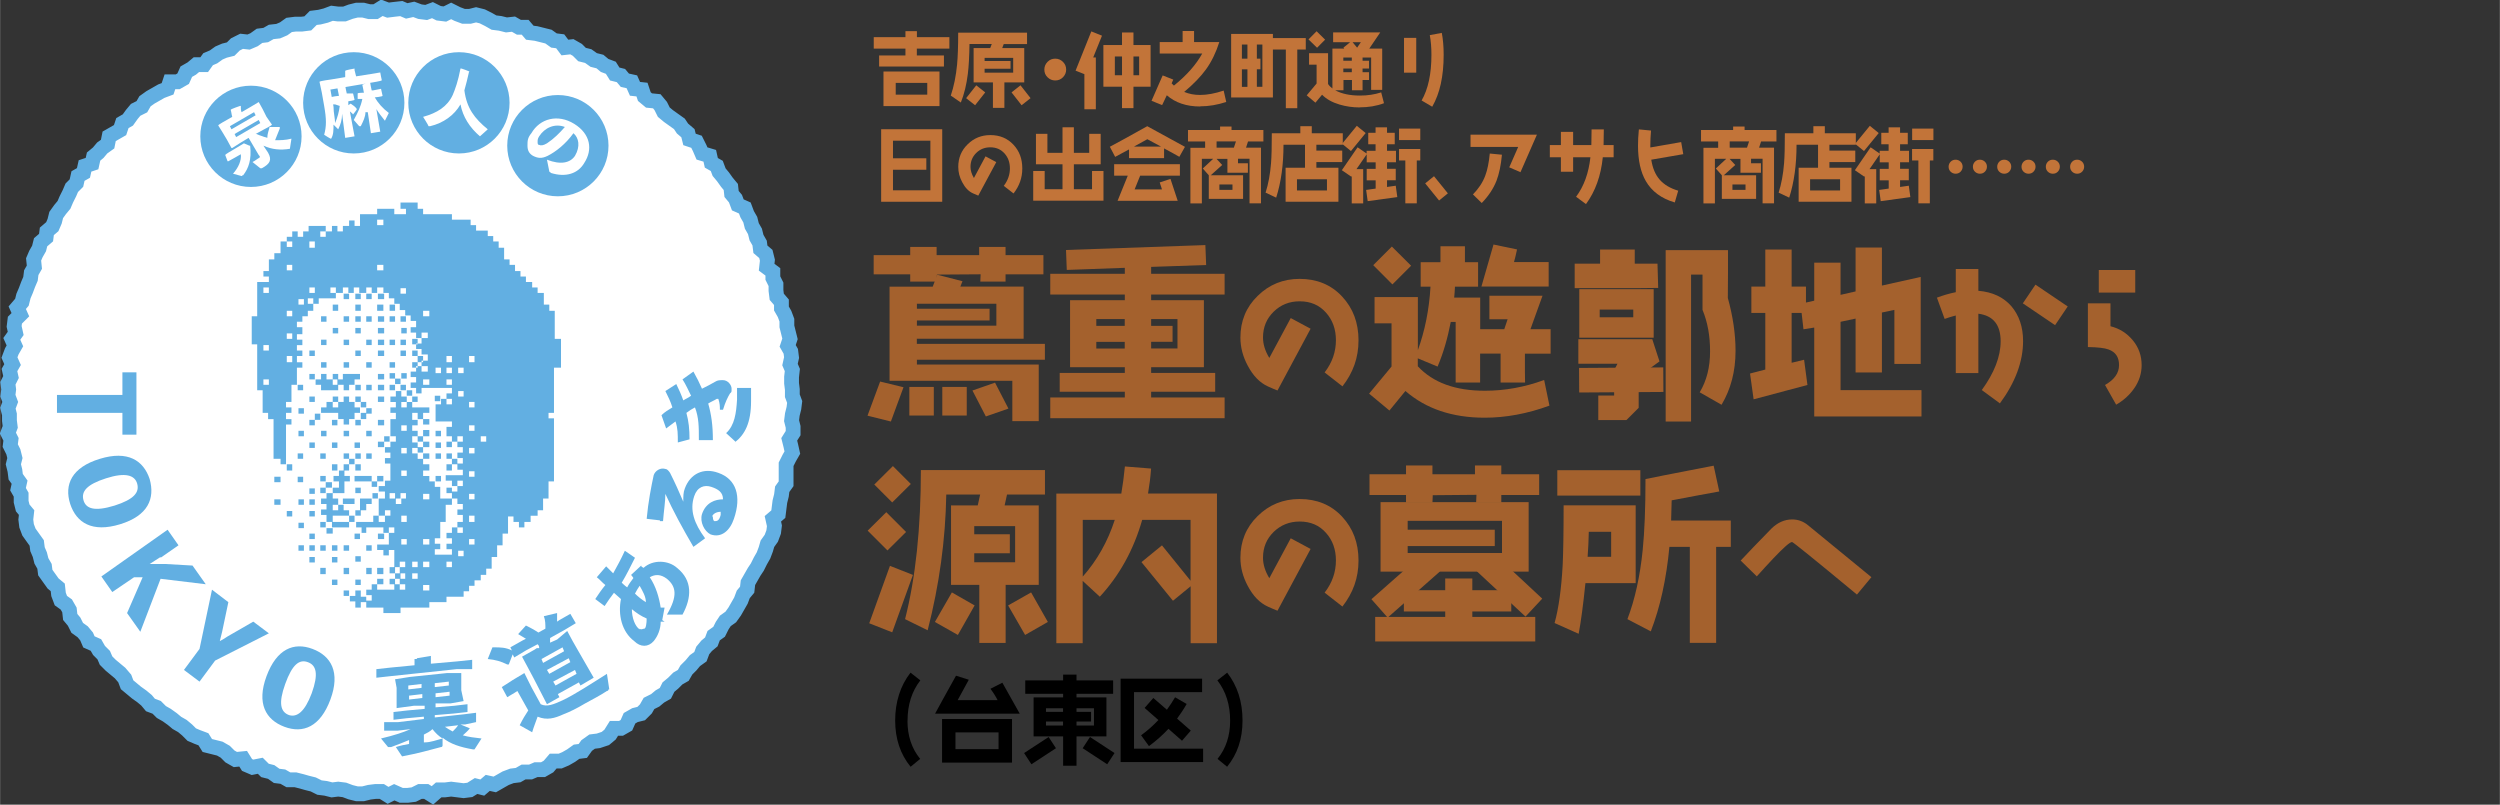 <?xml version="1.0" encoding="UTF-8"?>
<svg id="_レイヤー_1" xmlns="http://www.w3.org/2000/svg" width="113.21mm" height="36.44mm" version="1.1" viewBox="0 0 320.9 103.3">
  <rect x="0" y="0" width="320.9" height="103.3" fill="#333333" stroke="none"/>
  <!-- Generator: Adobe Illustrator 29.8.2, SVG Export Plug-In . SVG Version: 2.1.1 Build 3)  -->
  <g id="_レイヤー_11">
    <g id="_レイヤー_1-2">
      <g id="_レイヤー_1-21">
        <g id="_レイヤー_1-2-2">
          <g id="a">
            <g id="b">
              <g id="c">
                <g id="d">
                  <polygon points="1.3 51.6 1 50.8 1.1 50 1 49.2 1.4 48.4 1.2 47.5 1.6 46.8 1.2 45.9 1.5 45.1 1.9 44.4 1.5 43.5 2 42.8 1.8 41.9 1.9 41.1 2.6 40.4 2.2 39.5 2.8 38.8 3 38 3.3 37.3 3.6 36.5 3.9 35.8 4 35 4.4 34.3 4.3 33.3 4.6 32.6 5 31.9 5.2 31.1 5.9 30.5 6 29.7 6.7 29.1 7 28.4 7.2 27.6 7.7 26.9 8.2 26.3 8.5 25.6 8.9 24.8 9.2 24.1 9.8 23.5 10 22.6 10.7 22.2 10.9 21.3 11.8 21 12 20.1 12.6 19.6 13.1 19 13.8 18.5 14 17.5 14.7 17.1 15.4 16.7 15.7 15.8 16.4 15.4 16.9 14.7 17.4 14.1 18.2 13.7 18.6 13 19.3 12.5 20 12.1 20.7 11.7 21.5 11.4 21.8 10.5 22.8 10.5 23.5 10.1 23.9 9.2 24.6 8.8 25.2 8.3 26.2 8.3 26.7 7.6 27.4 7.3 28.1 6.8 28.8 6.5 29.6 6.3 30.2 5.7 31 5.3 31.9 5.4 32.6 5.1 33.3 4.6 34.1 4.5 34.8 4.1 35.7 4 36.4 3.7 37.1 3.2 37.9 3.1 38.7 3.1 39.5 3 40.2 2.3 41 2.2 41.8 2 42.6 1.7 43.4 1.8 44.2 1.8 45 1.5 45.8 1.3 46.6 1.3 47.4 1.5 48.2 1.5 49 1 49.8 1.3 50.6 1.2 51.5 1.1 52.2 1.4 53.1 1.2 53.9 1.5 54.7 1.6 55.5 1.3 56.3 1.7 57.1 1.8 57.9 1.4 58.7 1.8 59.5 2.1 60.3 2.1 61.1 1.9 61.9 2.1 62.7 2.5 63.4 2.9 64.2 3 65 3.2 65.9 3.1 66.6 3.5 67.4 3.5 68 4.2 68.8 4.3 69.6 4.5 70.4 4.7 71.1 5.2 71.9 5.3 72.5 6.1 73.4 6 74.1 6.4 74.7 7 75.5 7.2 76.2 7.7 77 7.9 77.6 8.4 78.4 8.7 78.9 9.5 79.7 9.7 80.2 10.3 81.1 10.5 81.5 11.4 82.4 11.5 82.7 12.4 83.3 12.9 84.3 13 84.8 13.6 85.2 14.4 85.8 14.9 86.5 15.4 87.2 15.9 87.6 16.5 88.3 17.1 88.5 17.9 89.4 18.2 89.8 19 90.1 19.7 91.1 20 91.3 20.9 92 21.3 92.3 22.1 92.8 22.7 93.3 23.4 93.8 24 93.9 24.9 94.4 25.5 94.7 26.3 95.6 26.7 95.9 27.5 96.3 28.2 96.5 29 96.9 29.7 97.1 30.5 97.5 31.2 97.6 32 98.3 32.6 98.5 33.4 98.4 34.3 99.2 34.9 99.2 35.7 99.6 36.5 99.6 37.3 99.7 38.1 100.3 38.8 100.3 39.6 100.7 40.3 101 41.1 101 41.9 101.2 42.7 101.4 43.5 101.1 44.4 101.5 45.1 101.6 45.9 101.4 46.8 101.7 47.5 101.6 48.4 101.6 49.2 101.7 50 101.7 50.8 102 51.6 101.9 52.4 101.7 53.2 101.6 54 101.8 54.8 101.8 55.6 101.3 56.4 101.5 57.2 101.7 58.1 101.3 58.8 100.9 59.6 100.9 60.4 100.9 61.2 100.9 62.1 100.4 62.8 100.3 63.6 100.1 64.4 100 65.2 99.9 66 99.2 66.6 99.4 67.5 99.3 68.3 99 69.1 98.5 69.8 98.3 70.5 98 71.3 97.6 72 97.2 72.8 96.8 73.4 96.4 74.1 96 74.8 95.9 75.7 95.4 76.3 95.1 77.1 94.7 77.8 94.3 78.5 93.8 79.2 93.1 79.7 92.7 80.3 92.3 81.1 91.6 81.6 91.3 82.4 90.7 82.9 90.2 83.5 89.9 84.3 89.2 84.8 88.7 85.4 88.1 86 87.7 86.7 87 87.1 86.4 87.7 85.8 88.2 85.4 89 84.7 89.4 84.1 89.9 83.3 90.3 82.9 91 82.3 91.6 81.5 91.8 80.8 92.2 80.4 93.1 79.7 93.5 78.8 93.5 78.3 94.3 77.7 94.8 76.8 95.1 76 95.2 75.3 95.7 74.8 96.4 74 96.5 73.3 97 72.6 97.4 71.9 97.7 71 97.7 70.4 98.4 69.7 98.8 68.8 98.8 68.1 99.1 67.2 99.1 66.5 99.5 65.7 99.6 64.9 99.9 64.2 100.3 63.5 100.7 62.6 100.5 61.9 101.1 61.1 100.9 60.3 101.4 59.5 101.5 58.7 101.4 57.9 101.3 57.1 101.4 56.3 101.4 55.5 102.1 54.7 101.6 53.9 101.6 53.1 102 52.3 102.1 51.5 102.1 50.6 101.7 49.8 102.1 49 101.6 48.2 101.6 47.4 101.7 46.6 101.9 45.8 101.9 45 101.7 44.2 101.4 43.4 101.3 42.6 101.4 41.8 101.2 41 101.1 40.2 100.7 39.4 100.5 38.7 100.3 37.9 100.1 37 100.1 36.3 99.7 35.5 99.6 34.8 99.1 34 98.9 33.4 98.3 32.4 98.5 31.7 98.2 31.2 97.4 30.2 97.5 29.5 97.1 28.9 96.5 28.2 96.1 27.4 95.9 26.6 95.7 26.1 94.9 25.3 94.6 24.6 94.3 24 93.7 23.4 93.2 22.7 92.8 22.1 92.3 21.4 91.8 20.7 91.4 20.1 90.8 19.3 90.5 18.8 89.9 18.2 89.4 17.5 88.9 16.9 88.4 16.3 87.9 16 87.1 15.4 86.4 14.8 85.9 14.2 85.4 13.6 84.8 13.3 84.1 12.7 83.5 12.3 82.8 11.4 82.4 11.1 81.7 10.6 81.1 9.9 80.6 9.5 79.8 9 79.2 8.9 78.3 8.5 77.6 7.8 77.1 7.5 76.3 7.4 75.4 6.8 74.9 6.3 74.2 5.8 73.5 5.7 72.7 5.3 72 5.1 71.2 4.8 70.5 4.7 69.7 4.2 69 3.7 68.3 3.4 67.5 3.3 66.7 3.4 65.8 2.9 65.2 2.7 64.4 2.7 63.5 2.3 62.8 2.5 61.9 2 61.2 1.9 60.4 1.7 59.6 1.9 58.8 1.7 58 1.3 57.2 1.4 56.4 1 55.6 1.3 54.8 1.2 54 1.2 53.2 1 52.4 1.3 51.6" fill="#fff" fill-rule="evenodd"/>
                  <polygon points="1.3 51.6 1 50.8 1.1 50 1 49.2 1.4 48.4 1.2 47.5 1.6 46.8 1.2 45.9 1.5 45.1 1.9 44.4 1.5 43.5 2 42.8 1.8 41.9 1.9 41.1 2.6 40.4 2.2 39.5 2.8 38.8 3 38 3.3 37.3 3.6 36.5 3.9 35.8 4 35 4.4 34.3 4.3 33.3 4.6 32.6 5 31.9 5.2 31.1 5.9 30.5 6 29.7 6.7 29.1 7 28.4 7.2 27.6 7.7 26.9 8.2 26.3 8.5 25.6 8.9 24.8 9.2 24.1 9.8 23.5 10 22.6 10.7 22.2 10.9 21.3 11.8 21 12 20.1 12.6 19.6 13.1 19 13.8 18.5 14 17.5 14.7 17.1 15.4 16.7 15.7 15.8 16.4 15.4 16.9 14.7 17.4 14.1 18.2 13.7 18.6 13 19.3 12.5 20 12.1 20.7 11.7 21.5 11.4 21.8 10.5 22.8 10.5 23.5 10.1 23.9 9.2 24.6 8.8 25.2 8.3 26.2 8.3 26.7 7.6 27.4 7.3 28.1 6.8 28.8 6.5 29.6 6.3 30.2 5.7 31 5.3 31.9 5.4 32.6 5.1 33.3 4.6 34.1 4.5 34.8 4.1 35.7 4 36.4 3.7 37.1 3.2 37.9 3.1 38.7 3.1 39.5 3 40.2 2.3 41 2.2 41.8 2 42.6 1.7 43.4 1.8 44.2 1.8 45 1.5 45.8 1.3 46.6 1.3 47.4 1.5 48.2 1.5 49 1 49.8 1.3 50.6 1.2 51.5 1.1 52.2 1.4 53.1 1.2 53.9 1.5 54.7 1.6 55.5 1.3 56.3 1.7 57.1 1.8 57.9 1.4 58.7 1.8 59.5 2.1 60.3 2.1 61.1 1.9 61.9 2.1 62.7 2.5 63.4 2.9 64.2 3 65 3.2 65.9 3.1 66.6 3.5 67.4 3.5 68 4.2 68.8 4.3 69.6 4.5 70.4 4.7 71.1 5.2 71.9 5.3 72.5 6.1 73.4 6 74.1 6.4 74.7 7 75.5 7.2 76.2 7.7 77 7.9 77.6 8.4 78.4 8.7 78.9 9.5 79.7 9.7 80.2 10.3 81.1 10.5 81.5 11.4 82.4 11.5 82.7 12.4 83.3 12.9 84.3 13 84.8 13.6 85.2 14.4 85.8 14.9 86.5 15.4 87.2 15.9 87.6 16.5 88.3 17.1 88.5 17.9 89.4 18.2 89.8 19 90.1 19.7 91.1 20 91.3 20.9 92 21.3 92.3 22.1 92.8 22.7 93.3 23.4 93.8 24 93.9 24.9 94.4 25.5 94.7 26.3 95.6 26.7 95.9 27.5 96.3 28.2 96.5 29 96.9 29.7 97.1 30.5 97.5 31.2 97.6 32 98.3 32.6 98.5 33.4 98.4 34.3 99.2 34.9 99.2 35.7 99.6 36.5 99.6 37.3 99.7 38.1 100.3 38.8 100.3 39.6 100.7 40.3 101 41.1 101 41.9 101.2 42.7 101.4 43.5 101.1 44.4 101.5 45.1 101.6 45.9 101.4 46.8 101.7 47.5 101.6 48.4 101.6 49.2 101.7 50 101.7 50.8 102 51.6 101.9 52.4 101.7 53.2 101.6 54 101.8 54.8 101.8 55.6 101.3 56.4 101.5 57.2 101.7 58.1 101.3 58.8 100.9 59.6 100.9 60.4 100.9 61.2 100.9 62.1 100.4 62.8 100.3 63.6 100.1 64.4 100 65.2 99.9 66 99.2 66.6 99.4 67.5 99.3 68.3 99 69.1 98.5 69.8 98.3 70.5 98 71.3 97.6 72 97.2 72.8 96.8 73.4 96.4 74.1 96 74.8 95.9 75.7 95.4 76.3 95.1 77.1 94.7 77.8 94.3 78.5 93.8 79.2 93.1 79.7 92.7 80.3 92.3 81.1 91.6 81.6 91.3 82.4 90.7 82.9 90.2 83.5 89.9 84.3 89.2 84.8 88.7 85.4 88.1 86 87.7 86.7 87 87.1 86.4 87.7 85.8 88.2 85.4 89 84.7 89.4 84.1 89.9 83.3 90.3 82.9 91 82.3 91.6 81.5 91.8 80.8 92.2 80.4 93.1 79.7 93.5 78.8 93.5 78.3 94.3 77.7 94.8 76.8 95.1 76 95.2 75.3 95.7 74.8 96.4 74 96.5 73.3 97 72.6 97.4 71.9 97.7 71 97.7 70.4 98.4 69.7 98.8 68.8 98.8 68.1 99.1 67.2 99.1 66.5 99.5 65.7 99.6 64.9 99.9 64.2 100.3 63.5 100.7 62.6 100.5 61.9 101.1 61.1 100.9 60.3 101.4 59.5 101.5 58.7 101.4 57.9 101.3 57.1 101.4 56.3 101.4 55.5 102.1 54.7 101.6 53.9 101.6 53.1 102 52.3 102.1 51.5 102.1 50.6 101.7 49.8 102.1 49 101.6 48.2 101.6 47.4 101.7 46.6 101.9 45.8 101.9 45 101.7 44.2 101.4 43.4 101.3 42.6 101.4 41.8 101.2 41 101.1 40.2 100.7 39.4 100.5 38.7 100.3 37.9 100.1 37 100.1 36.3 99.7 35.5 99.6 34.8 99.1 34 98.9 33.4 98.3 32.4 98.5 31.7 98.2 31.2 97.4 30.2 97.5 29.5 97.1 28.9 96.5 28.2 96.1 27.4 95.9 26.6 95.7 26.1 94.9 25.3 94.6 24.6 94.3 24 93.7 23.4 93.2 22.7 92.8 22.1 92.3 21.4 91.8 20.7 91.4 20.1 90.8 19.3 90.5 18.8 89.9 18.2 89.4 17.5 88.9 16.9 88.4 16.3 87.9 16 87.1 15.4 86.4 14.8 85.9 14.2 85.4 13.6 84.8 13.3 84.1 12.7 83.5 12.3 82.8 11.4 82.4 11.1 81.7 10.6 81.1 9.9 80.6 9.5 79.8 9 79.2 8.9 78.3 8.5 77.6 7.8 77.1 7.5 76.3 7.4 75.4 6.8 74.9 6.3 74.2 5.8 73.5 5.7 72.7 5.3 72 5.1 71.2 4.8 70.5 4.7 69.7 4.2 69 3.7 68.3 3.4 67.5 3.3 66.7 3.4 65.8 2.9 65.2 2.7 64.4 2.7 63.5 2.3 62.8 2.5 61.9 2 61.2 1.9 60.4 1.7 59.6 1.9 58.8 1.7 58 1.3 57.2 1.4 56.4 1 55.6 1.3 54.8 1.2 54 1.2 53.2 1 52.4 1.3 51.6" fill="none" stroke="#62afe2" stroke-miterlimit="10" stroke-width="1.9"/>
                  <path d="M15.7,55.8v-2.8H7.3v-2.3h8.4v-2.9c-.1,0,1.8,0,1.8,0v8c.1,0-1.8,0-1.8,0Z" fill="#62afe2"/>
                  <path d="M15.4,67.3c-3.6,1.1-5.6-.2-6.4-2.6-.8-2.5.2-4.7,3.8-5.8,3.6-1.1,5.6.2,6.4,2.6.7,2.5-.2,4.7-3.8,5.8ZM14.7,64.9c2.5-.8,3.2-1.7,2.9-2.8s-1.5-1.5-4-.7-3.2,1.7-2.9,2.8c.3,1.1,1.4,1.5,4,.7Z" fill="#62afe2"/>
                  <path d="M20.6,71.5c-.5.3-.9.6-1.4.9h2l3.5.2,1.7,2.4-5.8-.7-2.6,6.8-1.7-2.4,2-4.6h-1.1l-2.8,1.9-1.4-2,8.5-6,1.4,2-2.3,1.6h0v-.1Z" fill="#62afe2"/>
                  <path d="M27.6,84.8l-2,2.7-2-1.5,2-2.7,1.6-7.6,2.1,1.6-.8,3.8-.3,1.2c.4-.2.7-.4,1-.6l3.3-1.9,2,1.5-6.9,3.5h0Z" fill="#62afe2"/>
                  <path d="M42.4,89.8c-1.3,3.5-3.5,4.4-5.9,3.5s-3.6-3-2.3-6.5,3.5-4.4,5.9-3.5,3.6,3,2.3,6.5h0ZM40,89c.9-2.5.6-3.6-.5-4s-2,.3-2.9,2.8-.6,3.6.5,4c1,.3,2-.4,2.9-2.8Z" fill="#62afe2"/>
                  <path d="M53.5,84.5h0l1.8-.3h0v1l3.4-.3,1.9-.2h0v1.2h-2l-8.5.9-1.8.2h0v-1.1h0l1.8-.2,3.1-.3v-.8h.3s0-.1,0-.1ZM59.2,86.4h0v2.2l.3,1.4h0l-1.7.3h-1.9v.5l2.4-.2,1.7-.2h0v1h0l-1.8.2-2.4.2v.3l3.7-.4,1.6-.2h0v1.2h0l-1.4.3h-.6l1.2.5h0c-.3.4-.6.6-.9.9.7.2,1.5.3,2.4.4l-.9,1.4h-.2c-1.7-.3-2.9-.7-3.9-1.5v1s0,.2-.2.2c-1.5.4-2.9.8-5,1.2h0l-.8-1.2h0c.6-.2,1.2-.3,1.7-.4v-.5c-.7.3-1.5.6-2.3.9h-.4l-.9-1.1c1.7-.4,2.9-.8,3.8-1.2l-1.7.2h-1.7v-1.1h1.8l3.3-.4v-.3l-2.2.2-1.7.2h0v-1h0l1.8-.2,2.2-.2v-.4h-1.4l-2.2.3h0v-2.6l-.2-1.1h0l1.9-.3,4.8-.5h1.8ZM54.1,88.3v-.5l-1.7.2v.5l1.7-.2ZM52.5,89.8l1.7-.2v-.5l-1.7.2v.5ZM54.5,95.3c.8,0,1.5-.3,2.3-.5-.5-.3-.9-.7-1.3-1.2-.3.3-.7.5-1.1.7v1h.1ZM57.6,87.5l-1.8.2v.5l1.8-.2v-.5ZM55.9,89v.5l1.8-.2v-.5l-1.8.2ZM57.1,93.3c.3.2.6.4,1,.6.2-.2.5-.5.7-.8,0,0-1.7.2-1.7.2Z" fill="#62afe2"/>
                  <path d="M69.2,83.2c0-.2,0-.3-.2-.5l-1.5.8-1.5.9h0l-.2-.4-.5,1.3h-.2c-.8-.4-1.5-.6-2.5-.7h0l.6-1.5h.2c.8,0,1.5,0,2.3.4l-.2-.4h0l1.6-.9.4-.2c-.3-.2-.7-.4-1-.6h0l1-1.1h0c.4.2,1,.5,1.6.9l.9-.5c0-.5,0-1.1-.2-1.6h0l1.7-.4h0v1.1l.3-.2,1.4-.8h0l.7,1.2h0l-1.5.9-1.8,1v.6l.9-.4,1.3-1.1h0l.7,1.3.8,1.4,1.9,3.3-1.7,1-.2-.4-2.7,1.5.2.4-1.6.9-1.7-3.3-.8-1.5-.7-1.3h0l1.6-.9.3-.2h.3,0ZM78.1,88.5s0,.2-.2.2c-.9.6-1.9,1.1-2.8,1.6-1,.6-2,1.1-2.8,1.4-1.1.5-2.1.8-3.3.3-.2.6-.5,1.3-.7,2h0l-1.6-.9h0c.4-.8.7-1.3,1.1-1.9l-1.4-2.5-.3.2-1,.6h0l-.7-1.3h0l1.1-.7.3-.2,1.5-.9h0l.9,1.8,1.2,2.2c.8.4,1.7,0,2.8-.5,1.5-.7,3.8-2.2,5.7-3.4l.3,2s-.1,0-.1,0ZM72.2,83.1l-2.7,1.5.2.5,2.7-1.5-.2-.5ZM73,84.5l-2.8,1.5.3.5,2.7-1.5-.2-.5ZM73.8,86l-2.8,1.5.3.5,2.7-1.5-.2-.5Z" fill="#62afe2"/>
                  <path d="M85.3,79.8h-.5c0,1-.4,1.9-.9,2.5-.7.8-1.7.8-2.5,0-1.6-1.2-2.1-3.4-1.7-5.4-.3-.3-.6-.5-.9-.8-.4.5-.8,1.1-1.2,1.7h0l-1.2-.9h0c.4-.6.8-1.2,1.3-1.8-.4-.3-.7-.7-1.1-1h0l1.2-1.4h0l.9.9c.5-.9,1-1.8,1.5-2.9h0l1.3.9h0c-.6,1.2-1.1,2.2-1.7,3.2,0,0,.4.4.7.6.2-.4.5-.8.8-1.2,0,0-.2-.3-.3-.4h0l1.3-1.2h0c0,.2.2.2.3.3,1.2-1.1,3.2-1,4.3,0,2,1.6,1.9,3.8.7,6h-2c1.4-2.4,1.2-3.6,0-4.6-.8-.6-1.5-.6-2.2-.2.8,1.2,1.2,2.6,1.4,3.9h.5l-.3,1.6h0l.3.2h0ZM82.1,80.7c.2.2.4,0,.6,0s.3-.7.3-1.3c-.7-.3-1.3-.7-1.9-1.2,0,1.1.4,2.2,1,2.6h0v-.1ZM82.1,75.2c-.2.3-.4.6-.6,1,.4.4.9.8,1.4,1.1,0-.7-.4-1.4-.8-2.1Z" fill="#62afe2"/>
                  <path d="M84.7,66.8l-1.7-.2h0c.2-2.2.6-4.2.9-5.6.2-.6.9-1,1.5-.8.2,0,.4.2.6.5.7,1.4,1.1,2.3,1.7,3.7,0-.7,0-1.2.2-1.7.7-1.9,2.4-2.7,4.3-2,2.3.8,3,3,2,5.9-.5,1.5-1.6,2.5-3,2-.8-.4-1.4-1.6-1.1-2.6.5-1.5,1.7-1.9,2.7-1.9,0-.9-.6-1.3-1.5-1.6s-1.8,0-2.2,1.2c-.6,1.8,0,3.5,1.4,5.4h0l-1.5,1.1h0c-1.4-2.4-2.6-4.6-3.6-6.8,0,1-.2,2.2-.3,3.5h-.4v-.1ZM91.5,66.3c0,.2,0,.5.2.6.3,0,.6,0,.8-.8v-.4c-.6,0-1,.3-1.1.6,0,0,.1,0,.1,0Z" fill="#62afe2"/>
                  <path d="M89.7,56.4c0-1.6,0-2.8-.5-4.1-.4.2-.7.4-1.1.7.3,1.1.4,2.1.4,3.4h0l-1.5.4h0c0-1.1,0-1.8-.3-2.7-.4.3-.8.6-1.2.9h0l-.6-1.7h0c.4-.4.9-.7,1.4-1-.2-.7-.6-1.5-.9-2.1h0l1.4-.9h0c.3.6.7,1.5.9,2.1.3-.2.6-.3,1-.6-.3-.6-.7-1.5-1.1-2.1h0l1.4-1h0c.4.7.8,1.5,1.1,2.2.6-.3,1.2-.6,1.7-.9.3-.2.6-.2,1-.2.6,0,1.1.6,1.1,1.1s0,.4-.2.6c-.3.5-.6,1.1-.9,2.1h-.4c0-.4,0-.8-.2-1.4h-.2c-.3.2-.8.4-1.1.6.4,1.4.6,2.8.6,4.7h-1.8s0-.1,0-.1ZM94.4,56.7l-1.2-1.1h0c1.1-1,1.3-2.6,1.4-4.3v-1.5h1.8v1.7c0,2.8-.8,4.3-2.1,5.3h0s.1-.1.1-.1Z" fill="#62afe2"/>
                  <path d="M41.1,67v.7h.7v-.7h-.7ZM54.3,45.7h-.7v.8h.7v-.8ZM42.6,67.7h2.2v-.7h-2.2v.7ZM55.8,50.8v.7h.7v-.7h-.7ZM45.5,61.1v.7h2.2v-.7h-2.2ZM48.5,56.7v.7h.8v-.7h-.8ZM52.9,51.6h.7v-.7h-.7v.7ZM42.6,66.2h2.2v-.7h-.7v-.7h-.7v.7h-.7v-.7h.7v-.8h-.7v-.7h-.8v.7h-.7v.7h.7v.7h-.7v.7h.7v.9h.8v-.8s-.1,0-.1,0ZM44.8,66.2v.8h.7v-.8h-.7ZM57.3,57.4h.7v-.7h-.7v.7ZM37.5,60.4v-.8h-.7v.8h.7ZM57.3,63.3h.7v-.7h-.7v.7ZM41.1,61.1v.7h.7v-.7h-.7ZM57.3,60.4h.7v-.8h-.7v.8ZM57.3,58.2v.7h.7v-.7h-.7ZM58,59.6h.7v-.7h-.7v.7ZM45.5,64h-1.5v.7h1.5s0-.7,0-.7ZM41.1,62.6v.7h.7v-.7h-.7ZM38.9,50.1v-.7h-.7v.7h.7ZM50,56h-.7v.7h.7v-.7ZM46.3,65.5h-.7v.7h.7v-.7ZM47,64.7h.7v-.7h-1.5v1.5h.8v-.8ZM50,74.3v.7h.7v-.7h-.7ZM50,72.8v.8h.7v-.8h-.7ZM48.5,63.3h-.7v.7h.7v-.7ZM47.7,61.8v.7h.7v-.7h-.7ZM52.9,50.8v-.7h-.7v.7h.7ZM49.2,61.1h-.8v.7h.8v-.7ZM45.5,69.2h.7v-.7h-.7v.7ZM46.3,76.5v-.7h-.7v.7h-.7v.7h.7v.8h.7v-.7h.7v-.7h-.7v-.1ZM52.1,50.1v-.7h-.7v.7h.7ZM51.4,73.6h-.7v.7h.7v-.7ZM49.2,74.3h-.8v.7h.8v-.7ZM48.5,69.2h.8v-.7h-.8v.7ZM56.6,61.1h-.7v.7h.7v-.7ZM55.1,58.2h-.8v.7h.8v-.7ZM54.3,57.4h-.7v.7h.7v-.7ZM52.9,46.5v.7h.7v-.7h-.7ZM41.9,68.5h.8v-.7h-.8v.7ZM45.5,58.9h-.7v.7h.7v-.7ZM51.4,41.3h.7v-.7h-.7v.7ZM52.9,45v.7h.7v-.7h-.7ZM50,39.9h.7v-.8h-.7v.8ZM52.9,43.5v.7h.7v-.7h-.7ZM50,47.9v.7h.7v-.7h-.7ZM48.5,38.4h.8v-.7h-.8v.7ZM55.1,55.2h-.8v.8h.8v-.8ZM54.3,56h-.7v.7h.7v-.7ZM55.1,54.5v-.7h-.8v.7h.8ZM44.1,75.8v.7h.7v-.7h-.7ZM52.2,47.9h-.7v.7h.7v-.7ZM55.1,57.4v-.7h-.8v.7h.8ZM46.3,58.2h-.7v.7h.7v-.7ZM51.4,48.6h-.7v.7h.7v-.7ZM42.6,59.6v.8h.7v-.8h-.7ZM44.1,38.4h.7v-.7h-.7v.7ZM43.4,62.6h-.7v.7h1.5v-1.5h.7v-.7h-.7v-.7h-.7v.7h-.7v.7h.7v.8h-.1ZM71.2,43.5v-3.6h-.7v-.8h-.7v-1.5h-.8v-.7h-.7v-.7h-.8v-.7h-.7v-.7h-.7v-.8h-.7v-.7h-.7v-1.5h-.7v-.8h-.7v-.7h-.7v-.7h-1.5v-.7h-.7v-.7h-2.4v-.7h-3.7v-.7h-.7v-.8h-2.2v.8h.7v.7h-1.5v-.7h-2.2v.7h-2.2v1.5h-.7v-.7h-.7v.7h-.8v.7h-.7v-.7h-.7v.7h-.8v.7h-.7v-.7h.7v-.7h-2.2v.7h-.7v.7h-.7v-.7h-.7v.7h-.7v.6h.7v.7h-.7v-.7h-.8v1.5h-.8v.8h-.7v1.5h-.7v.7h.7v.7h-1.5v4.4h-.7v3.6h.7v5.9h.7v2.9h.7v.8h.7v5.1h.9v.7h.7v-5.1h.7v-.7h-.7v-.8h.7v-.7h-.7v-.7h.7v-2.2h.7v-2.2h.7v-.7h-.7v-.8h.7v-.7h-.7v-.7h.7v-.7h-.7v-.7h.7v-.9h-.7v-.7h.7v-.7h.7v-.7h.7v-.9h-.7v-.7h.7v.7h.7v-.7h2.2v-.7h-.7v-.7h.7v.7h.9v-.7h.7v.7h.7v-.7h.7v.7h.9v-.7h.7v.7h.7v-.7h.8v.7h.7v.7h.7v.7h.7v.8h.7v.7h.7v.7h.7v.8h-.7v.7h.7v.7h.7v-.7h.8v.7h-.8v.7h-.7v.7h.7v.7h.8v.8h-.8v.7h.8v.7h-.8v-.7h-.7v.7h-.7v.7h.7v.7h-.7v.7h.7v.7h.7v-.7h3.9v.7h-.7v.7h.7v.7h-.7v-.7h-.7v.7h-.7v2.2h2.1v.7h-.7v1.2h.7v.7h.7v-.7h.7v.7h-.7v.7h.7v.7h-.7v.7h.7v.7h-.7v.8h.7v.7h-2.2v.7h.8v.7h.7v-.7h.7v.7h-.7v.7h-.7v.9h.7v.7h.7v.7h-.7v.7h.7v.9h-.7v.7h.7v.7h-.7v-.7h-.7v.7h-.7v.7h.7v.7h-.7v.7h.7v.7h-2.2v-.7h.7v-.7h-.7v-.7h.7v-2.1h.7v-2.2h.8v-.8h-1.5v-1.5h-.7v-.7h-.7v-.7h-.8v-.7h.8v-.8h-.8v-.7h-.7v-.7h-.7v-.7h.7v-.7h-.7v-.8h.7v-.7h-.7v-.7h.7v-.7h-.7v-.9h.7v.8h.7v-.8h.8v-.7h-2.2v-.7h-.7v.7h-.7v-.7h.7v-.7h-.7v-.7h-.7v.7h-.7v.7h.7v.7h-.7v.7h.7v.8h-.7v2.2h.7v.7h-.7v.7h-.7v.7h.7v.7h-.7v.7h.7v2.2h-.7v.7h-.8v.7h.8v.9h-.8v2.2h.8v-.7h.7v.7h-.7v.8h-.8v-.8h-.7v.8h-2.2v.7h.7v.7h.6v-.7h2.2v.7h.7v-.7h.7v.7h-.7v1.5h-1.5v.7h.8v.7h.7v-.7h.7v2.2h.7v-.7h.7v.7h-.7v.8h.7v.7h-.7v.7h.7v.7h-.7v-.7h-.7v.7h-2.2v-.7h-.7v.7h-.7v.7h.7v.7h-.7v.9h2.2v.7h2.2v-.7h3.7v-.7h2.2v-.7h2.2v-.7h.7v-.7h.7v-.7h.8v-.7h.7v-.8h.7v-1.5h.7v-1.5h.7v-1.5h.7v-2.2h.7v.7h.7v.7h.7v-.7h.8v-.8h.9v-.7h.7v-1.5h.7v-2.2h.7v-8.1h-.7v-.7h.7v-5.8h.9v-3.7h-.8ZM34.5,49.4h-.7v-.7h.7v.7ZM34.5,45h-.7v-.7h.7v.7ZM34.5,37.6h-.7v-.7h.7v.7ZM37.5,46.5h-.7v-.8h.7v.8ZM37.5,43.5h-.7v-.7h.7v.7ZM37.5,40.6h-.7v-.7h.7v.7ZM37.5,34.7h-.7v-.7h.7v.7ZM39,39.1h-.7v-.7h.7v.7ZM40.4,37.6h-.7v-.7h.7v.7ZM40.4,31.8h-.7v-.8h.7v.8ZM49.2,34.7h-.8v-.7h.8v.7ZM49.2,28.9h-.8v-.7h.8v.7ZM52.1,37.7h-.7v-.7h.7v.7ZM55.1,49.4h-.8v-.7h.8v.7ZM55.1,40.6h-.8v-.7h.8v.7ZM56.6,47.9h-.7v-.7h.7v.7ZM58,49.4h-.7v-.7h.7v.7ZM58,47.9h-.7v-.7h.7v.7ZM58,46.5h-.7v-.8h.7v.8ZM52.2,69.9h-.7v-.7h.7v.7ZM52.2,67h-.7v-.8h.7v.8ZM52.2,64h-.7v.7h-.7v-.7h-.8v-.7h.7v.7h.7v-.7h.7v.7s.1,0,.1,0ZM52.2,61.1h-.7v-.7h.7v.7ZM52.2,58.2h-.7v-.7h.7v.7ZM52.2,55.3h-.7v-.7h.7v.7ZM53.6,74.3h-.7v-.7h.7v.7ZM53.6,72.8h-.7v-.7h.7v.7ZM55.1,75.8h-.8v-.7h.8v.7ZM55.1,72.8h-.8v-.7h.8v.7ZM55.1,69.9h-.8v-.7h.8v.7ZM55.1,64.1h-.8v-.7h.8v.7ZM58,72.8h-.7v-.7h.7v.7ZM59.5,71.4h-.7v-.7h.7v.7ZM59.5,50.9h-.7v-.7h.7v.7ZM59.5,47.9h-.7v-.7h.7v.7ZM60.9,69.9h-.7v-.7h.7v.7ZM60.9,67h-.7v-.8h.7v.8ZM60.9,64.1h-.7v-.7h.7v.7ZM60.9,61.2h-.7v-.7h.7v.7ZM60.9,58.2h-.7v-.7h.7v.7ZM60.9,55.3h-.7v-.7h.7v.7ZM60.9,52.3h-.7v-.7h.7v.7ZM60.9,46.5h-.7v-.8h.7v.8ZM62.4,56.7h-.7v-.7h.7v.7ZM44.8,59.6h-.7v.8h.7v-.8ZM44.1,58.2v.7h.7v-.7h-.7ZM46.3,60.4v-.8h-.7v.8h.7ZM45.6,38.4h.7v-.7h-.7v.7ZM50,49.4v.7h.7v-.7h-.7ZM47,38.4h.7v-.7h-.7v.7ZM42.6,61.9h-.8v.7h.8v-.7ZM43.4,39.1h-.7v.8h.7v-.8ZM46.3,39.1h-.7v.8h.7v-.8ZM49.2,39.1h-.8v.8h.8v-.8ZM41.9,40.6h-.7v.7h.7v-.7ZM44.8,40.6h-.7v.7h.7v-.7ZM45.6,41.3h.7v-.7h-.7v.7ZM47.8,40.6h-.8v.7h.7v-.7h.1ZM48.5,41.3h.8v-.7h-.8v.7ZM50.7,40.6h-.7v.7h.7v-.7ZM42.7,42.8h.7v-.7h-.7v.7ZM45.6,42.8h.7v-.7h-.7v.7ZM48.5,42.8h.8v-.7h-.8v.7ZM52.2,42.1h-.7v.7h.7v-.7ZM41.2,44.3h.7v-.7h-.7v.7ZM44.1,44.3h.7v-.7h-.7v.7ZM47,44.3h.7v-.7h-.7v.7ZM48.5,44.3h.8v-.7h-.8v.7ZM50,44.3h.7v-.7h-.7v.7ZM51.4,44.3h.7v-.7h-.7v.7ZM40.4,45h-.7v.7h.7v-.7ZM45.6,45.7h.7v-.7h-.7v.7ZM48.5,45.7h.8v-.7h-.8v.7ZM51.4,45.7h.7v-.7h-.7v.7ZM41.2,47.2h.7v-.7h-.7v.7ZM44.1,47.2h.7v-.7h-.7v.7ZM47,47.2h.7v-.7h-.7v.7ZM50,47.2h.7v-.7h-.7v.7ZM39.7,48.7h.7v-.7h-.7v.7ZM41.2,49.4v.7h2.2v-.7h-.7v-.7h-.8v-.7h-.7v.7h-.7v.7h.7ZM46.3,50.1v-.7h-.7v.7h.7ZM44.1,49.4v.7h.7v-.7h.7v-.7h.7v-.7h-2.2v.7h-.7v.7h.8ZM43.4,48h-.7v.7h.7v-.7ZM48.5,48.7h.8v-.7h-.8v.7ZM47,50.1h.7v-.7h-.7v.7ZM48.5,50.1h.8v-.7h-.8v.7ZM39.7,51.6h.7v-.7h-.7v.7ZM43.4,50.9h-.7v.7h.7v-.7ZM46.3,50.9h-.7v.7h.7v-.7ZM41.1,53.1h-.7v.8h.7v-.8ZM39.7,54.6h.7v-.7h-.7v.7ZM47.7,53.1v-.7h-.7v.7h.7ZM43.4,53.8h.7v.7h.7v-.7h.7v-.8h.7v-.7h-.7v-.7h-.7v-.7h-.7v.7h-.7v.7h-.7v-.7h-.8v.7h-.7v.7h2.2v.8ZM46.3,53.8h.7v-.8h-.7v.8ZM47,52.3v-.7h-.7v.7h.7ZM42.6,54.6h.7v-.7h-.7v.7ZM45.6,54.6h.7v-.7h-.7v.7ZM48.5,51.6h.8v-.7h-.8v.7ZM38.2,53.1h.8v-.7h-.7v.7h-.1ZM48.5,54.6h.8v-.7h-.8v.7ZM38.2,56h.8v-.7h-.7v.7h-.1ZM41.9,55.3h-.7v.7h.7v-.7ZM44.1,56h.7v-.7h-.7v.7ZM47.7,55.3h-.7v.7h.7v-.7ZM56.6,55.3h-.7v.7h.7v-.7ZM39.7,57.5h.7v-.7h-.7v.7ZM42.6,57.5h.7v-.7h-.7v.7ZM45.5,57.5h.7v-.7h-.7v.7ZM56.6,56.8h-.7v.7h.7v-.7ZM38.2,58.9h.7v-.7h-.7v.7ZM41.1,58.9h.7v-.7h-.7v.7ZM47,58.9h.7v-.7h-.7v.7ZM56.6,58.2h-.7v.7h.7v-.7ZM35.3,61.9h.7v-.7h-.8v.7h.1ZM38.2,61.9h.7v-.7h-.7v.7ZM39.7,63.4h.7v-.7h-.7v.7ZM46.3,62.6h-.7v.7h.7v-.7ZM35.3,64.8h.7v-.7h-.8v.7h.1ZM38.2,64.8h.8v-.7h-.7v.7h-.1ZM39.7,64.8h.7v-.7h-.7v.7ZM36.8,66.3h.7v-.7h-.7v.7ZM39.7,66.3h.7v-.7h-.7v.7ZM38.2,67.8h.8v-.7h-.7v.7h-.1ZM39.7,69.2h.7v-.7h-.7v.7ZM38.2,70.7h.8v-.7h-.7v.7h-.1ZM39.7,70.7h.7v-.7h-.7v.7ZM41.1,70.7h.7v-.7h-.7v.7ZM42.6,70.7h.7v-.7h-.7v.7ZM44.8,70h-.7v.7h.7v-.7ZM47.7,70h-.7v.7h.7v-.7ZM39.7,72.2h.7v-.7h-.7v.7ZM42.6,72.2h.7v-.7h-.7v.7ZM46.3,71.4h-.7v.7h.7v-.7ZM41.1,73.7h.7v-.8h-.7v.8ZM44.1,73.7h.7v-.8h-.7v.8ZM47,73.7h.7v-.8h-.7v.8ZM49.2,72.9h-.8v.8h.8v-.8ZM42.6,75.1h.7v-.7h-.7v.7ZM45.6,75.1h.7v-.7h-.7v.7Z" fill="#62afe2" fill-rule="evenodd"/>
                  <circle cx="32.2" cy="17.5" r="6.5" fill="#62afe2"/>
                  <circle cx="71.6" cy="18.7" r="6.5" fill="#62afe2"/>
                  <circle cx="45.4" cy="13.2" r="6.5" fill="#62afe2"/>
                  <circle cx="58.9" cy="13.2" r="6.5" fill="#62afe2"/>
                  <path d="M32.9,17.2c.2.1.5.2.8.3.2.1.4.1.6.2,0-.5.2-1,.3-1.4h1.3v.2c-.2.5-.4,1-.6,1.5.7,0,1.3,0,2.1-.2l-.2,1.3h0c-1.2.2-2.3.1-3.4-.4l.6.9c.5.9.3,1.4-.8,2h-.2l-1-.8c.4-.2.6-.4.8-.5s.2-.2,0-.4l-1.3-2.2-1,.6-1.1.7h-.1l-.6-1.1-.6-1-.5-.8h0c0-.1,1.1-.7,1.1-.7l.7-.4c-.1-.3-.1-.6-.2-.9h0c0-.1,1.2-.5,1.2-.5h.1c0,.3,0,.6.1.8l1.2-.7,1-.6h0l.5.9.5,1,.7,1h0c0,.1-1,.6-1,.6l-1.1.6s.1,0,.1,0ZM32.1,18.7h0c.2,1.8-.2,2.9-.9,3.8h-.1c0,.1-.1.1-.1.1l-1.1-.3c.7-.8,1.1-1.7,1-2.5l-.7.4-.9.5h-.1l-.3-.8h0c0-.1.9-.6.9-.6l1-.6.5-.3.7.3h.1ZM29.5,16.2l.2.4,3.1-1.8-.2-.4s-3.1,1.8-3.1,1.8ZM30.3,17.6l3.1-1.8-.2-.4-3.1,1.8s.2.4.2.4Z" fill="#fff"/>
                  <path d="M42.7,13.4h0l-.2-.9h0c0-.1,1-.2,1-.2l-.2-1h0c0-.1,1-.3,1-.3h0c0,.1.2,1,.2,1h.8c0-.1.2.8.2.8h0c0,.1-.8.2-.8.2v.5l.3-.2h0c.3.2.6.4.8.7h0c0,.1-.5.7-.5.7h0c0-.1-.3-.3-.4-.4l.6,3.2-1.2.2-.4-3.1c0,.8-.2,1.4-.5,2h0l-.6-.6c0,.7,0,1.3-.3,1.8h0c0,.1-.9-.5-.9-.5.3-1.1.3-2,0-3.7l-.3-1.7-.3-1.4h0c0-.1,1.5-.3,1.5-.3l1.8-.3v-.8h0c0-.1,1.2-.3,1.2-.3v.2l.2.8,1.9-.3,1.2-.2h0c0,.1.2,1,.2,1h0c0,.1-1.3.3-1.3.3l-5.3.9.4,2.2c0,.8.2,1.5.2,2.1.3-.7.5-1.4.6-2.2l-.6-.2c0,.1,0,0,0,0h-.3ZM46.9,14.4c0,.6-.3,1.2-.6,1.8h-.2l-.7-.8c.5-.9.9-1.7,1.1-2.7h-.6c0,.1,0-.7,0-.7h0c0-.1.8-.1.8-.1,0-.1-.2-1-.2-1h0c0-.1,1-.3,1-.3h0c0,.1.2,1,.2,1h.2l1-.2h0l.2.9h0c0,.1-1,.2-1,.2h0c.4.7,1,1.4,1.8,2l-.5,1h0c-.4-.5-.8-1-1.1-1.5l.5,2.9-1.2.2-.4-2.7s-.3,0-.3,0Z" fill="#fff"/>
                  <path d="M60.2,9.2c-.2.9-.4,1.7-.6,2.4.3,2.3,1.3,3.6,3,5l-1,.9h0c-1.3-1.1-2.2-2.5-2.5-4.1-.8,1.4-2.2,2.4-3.9,2.8h-.2c0-.1-.7-1.2-.7-1.2,1.8-.5,3.1-1.3,3.8-2.8.3-.7.7-1.8,1-3.4h0c0-.1,1.2.4,1.2.4,0,0-.1,0-.1,0Z" fill="#fff"/>
                  <path d="M70.2,20.5c1.8.7,3,.4,3.6-.5.7-1.2.5-2.3-.2-2.9-1,1.4-2.3,2.4-3.3,2.9-.8.4-1.3.3-1.9,0-.5-.3-.7-.7-.7-1.3s0-1,.5-1.6c1.1-1.9,3.4-2.5,5.5-1.2s2.4,3.3,1.3,5c-.8,1.4-2.4,1.9-4.3,1.3,0-.1-.2-.1-.2-.2l-.3-1.5h0ZM69.2,17.5c-.2.3-.2.5-.2.7s0,.4.2.4c.2.1.5.1,1-.2.9-.6,1.6-1.3,2.3-2.1-1.3-.5-2.6.1-3.3,1.2Z" fill="#fff"/>
                </g>
              </g>
            </g>
          </g>
        </g>
      </g>
    </g>
  </g>
  <g>
    <path d="M157.51,98.43l-1.23-1.01c1.08-1.33,1.62-2.97,1.62-4.9,0-2.04-.54-3.77-1.64-5.18l1.26-.99c1.32,1.7,1.97,3.74,1.97,6.14s-.67,4.32-1.98,5.94Z"/>
    <path d="M154.3,87.13v1.72h-8.74v7.26h8.87v1.72h-10.59v-10.71h10.47ZM148.04,89.6l1.74,1.51c.36-.49.71-1.02,1.05-1.6l1.49.86c-.38.67-.8,1.29-1.23,1.88l1.76,1.54-1.13,1.3-1.74-1.53c-.74.8-1.58,1.54-2.5,2.22l-1.01-1.39c.83-.6,1.56-1.26,2.22-1.96l-1.77-1.55,1.13-1.29Z"/>
    <path d="M132.39,98.11l-.94-1.44,3.15-2.06.94,1.44-3.15,2.06ZM138.18,89.06v.47h3.84v5h-3.84v3.77h-1.72v-3.77h-3.79v-5h3.79v-.47h-4.86v-1.72h4.86v-.74h1.72v.74h4.7v1.72h-4.7ZM136.45,90.92h-2.19v.46h2.19v-.46ZM136.45,92.62h-2.19v.52h2.19v-.52ZM140.42,90.92h-2.24v.46h1.87v1.24h-1.87v.52h2.24v-2.22ZM142.12,98.11l-3.15-2.06.94-1.44,3.15,2.06-.94,1.44Z"/>
    <path d="M120.03,91.6c.46-.85,1.34-2.46,2.68-4.86l1.64.52-1.43,2.62h5.13c-.22-.44-.53-.94-.92-1.46l1.53-.78,2.23,3.97h-10.86ZM120.92,97.9v-5.6h8.98v5.6h-8.98ZM128.17,94.02h-5.53v2.15h5.53v-2.15Z"/>
    <path d="M116.48,92.52c0,1.93.54,3.57,1.63,4.9l-1.23,1.01c-1.32-1.61-1.98-3.6-1.98-5.94s.65-4.45,1.97-6.14l1.26.99c-1.1,1.42-1.64,3.14-1.64,5.18Z"/>
  </g>
  <g>
    <path d="M117.68,6.24v.88h3.48v1.42h-8.32v-1.42h3.38v-.88h-4.07v-1.47h4.07v-.77h1.47v.77h4.17v1.47h-4.17ZM113.4,13.62v-4.44h7.19v4.44h-7.19ZM119.02,10.64h-4.05v1.51h4.05v-1.51Z" fill="#c27439"/>
    <path d="M128.84,5.65l-.2.52h2.83v4.41h-2.55v3.27h-1.47v-3.27h-2.48v-4.41h2.13l.2-.52h-2.86c-.02,1.56-.09,2.83-.21,3.82-.17,1.39-.47,2.62-.9,3.69l-1.29-.89c.4-1.18.67-2.53.81-4,.09-.96.14-2.33.14-4.08h8.84v1.47h-2.98ZM125.16,13.51l-1.15-.91,1.3-1.65,1.15.91-1.3,1.65ZM130.05,7.43h-3.67v.4h3.33v.99h-3.33v.51h3.67v-1.9ZM131.13,13.51l-1.29-1.65,1.15-.91,1.29,1.65-1.15.91Z" fill="#c27439"/>
    <g>
      <path d="M136.44,9.92c-.27.27-.6.41-.99.41s-.71-.14-.99-.41-.41-.6-.41-.99.14-.71.41-.99.6-.41.99-.41.71.14.99.41c.27.27.41.6.41.99s-.14.71-.41.99Z" fill="#c27439"/>
      <path d="M154.05,13.67c-1.75,0-3.18-.48-4.28-1.44l-.6,1.26-1.36-.55,1.43-3.26,1.36.54-.21.48c.09.1.2.2.29.29,1.67-1.34,2.87-2.72,3.64-4.12h-5.46v-1.47h2.94v-1.42h1.47v1.42h3.24c-.42,1.33-.99,2.51-1.71,3.51-.67.92-1.6,1.89-2.8,2.89.62.26,1.3.39,2.04.39.91,0,1.92-.19,3.03-.56l.33,1.46c-1.13.37-2.24.56-3.34.56Z" fill="#c27439"/>
      <path d="M166.52,6.36v7.53h-1.47v-7.53h-1.66v6.15h-5.36V4.36h5.36v.53h4.22v1.47h-1.1ZM160.12,5.72h-.71v1.81h.71v-1.81ZM160.12,8.9h-.71v2.25h.71v-2.25ZM162.04,5.72h-.71v1.81h.46v1.36h-.46v2.25h.71v-5.43Z" fill="#c27439"/>
      <path d="M174.51,13.79c-.91,0-1.76-.13-2.57-.37-.94-.28-1.69-.7-2.24-1.26l-.85,1.02-1.12-.94,1.27-1.52v-2.42h-.97v-1.47h2.44v3.95c.14.22.33.41.56.58v-5.12h1.51l-.09-.13.85-.69h-2.18v-1.26h6.05l-1.41,2.08h1.66v5.3h-1.42v-4.15h-1.1v.41h.83v1h-.83v.47h.83v1h-.83v1.32h-1.36v-1.32h-1.09v1.32h-1.06c.82.45,1.88.68,3.18.68.99,0,1.89-.14,2.72-.41l.36,1.39c-.95.36-1.99.53-3.11.53ZM169.06,6.13l-1.1-1.07,1.04-1.05,1.09,1.08-1.03,1.04ZM173.52,7.39h-1.09v.41h1.09v-.41ZM173.52,8.8h-1.09v.47h1.09v-.47ZM173.62,5.42l.58.7.48-.7h-1.06Z" fill="#c27439"/>
      <path d="M180.22,9.33v-4.47h1.57v4.47h-1.57ZM183.84,13.7l-1.36-.8c.84-1.46,1.26-3.41,1.26-5.85,0-.95-.07-1.79-.21-2.54l1.54-.29c.16.83.24,1.77.24,2.83,0,2.74-.49,4.96-1.47,6.65Z" fill="#c27439"/>
    </g>
    <g>
      <path d="M113.1,25.9v-9.31h7.84v9.31h-7.84ZM119.42,18.06h-4.8v2.26h4.28v1.47h-4.28v2.64h4.8v-6.37Z" fill="#c27439"/>
      <path d="M130.08,24.82l-1.24-.96c.52-.68.79-1.43.79-2.24,0-.77-.23-1.4-.68-1.91-.47-.53-1.08-.8-1.84-.8-.71,0-1.31.24-1.8.72s-.74,1.08-.74,1.79c0,.47.15.94.44,1.43l1.49-2.78,1.38.74-2.31,4.3c-.21-.08-.43-.18-.66-.28-.58-.26-1.04-.74-1.4-1.44-.35-.64-.51-1.3-.51-1.97,0-1.14.4-2.12,1.21-2.9.8-.79,1.77-1.18,2.91-1.18,1.21,0,2.19.41,2.96,1.23.77.82,1.14,1.83,1.14,3.05s-.38,2.25-1.12,3.21Z" fill="#c27439"/>
      <path d="M137.84,16.34v3.28h1.97v-2.44h1.47v3.91h-3.44v3.2h2.33v-2.34h1.47v3.81h-9.02v-3.81h1.47v2.34h2.29v-3.2h-3.41v-3.91h1.47v2.44h1.94v-3.28h1.47Z" fill="#c27439"/>
      <path d="M151.38,20.13c-.34-.2-.99-.56-1.96-1.08v1.25h-4.5v-1.12l-1.78.96-.68-1.3c.95-.5,2.55-1.38,4.8-2.64l4.84,2.65-.72,1.28ZM146.35,22.55l-.71,1.76h3.51l-.29-.89,1.38-.46.93,2.82h-7.72l1.31-3.23h-1.75v-1.47h8.44v1.47h-5.1ZM147.27,17.87l-1.72.95h3.48l-1.76-.95Z" fill="#c27439"/>
      <path d="M160.2,18.15l-.26.81h1.92v7.14h-1.47v-5.72h-1.48v.58h1.27v1.21h-2.63v-1.78h-1.4l.73.79-1.47,1.32h4.15v3.03h-4.4v-3.03l-.77-.87,1.33-1.24h-1.45v5.72h-1.47v-7.14h1.89v-.81h-2.2v-1.47h4.12v-.45h1.47v.45h4.09v1.47h-1.97ZM156.16,18.15v.81h2.22l.27-.81h-2.49ZM158.2,23.68h-1.68v.69h1.68v-.69Z" fill="#c27439"/>
      <path d="M168.97,18.59v.74h3.32v1.47h-3.32v.73h2.83v4.37h-6.78v-4.37h2.49v-2.95h-2.76c0,2.56-.31,4.82-.94,6.79l-1.36-.64c.36-1.12.59-2.39.7-3.78.07-.87.1-2.15.1-3.84h3.66v-.91h1.47v.91h3.98v1.47h-3.39ZM170.33,23.01h-3.85v1.44h3.85v-1.44Z" fill="#c27439"/>
      <path d="M175.56,25.84l-.2-1.46,1.22-.17v-1.06h-1.15v-1.47h1.15v-.84h-1.15v-1.03l-1.31,1.9h.86v4.4h-1.47v-3.51l-.06.08-1.21-.83,2.02-2.94,1.16.8v-.35h1.15v-.84h-.94v-1.47h.94v-.7h1.47v.7h.99v1.47h-.99v.84h1.15v1.47h-1.15v.84h1.12v1.47h-1.12v.86l1.12-.16.2,1.46-3.8.52ZM173.41,19.39l-1.14-.93,1.89-2.31,1.14.93-1.89,2.31ZM179.58,17.98v-1.47h2.73v1.47h-2.73ZM181.86,20.6v5.5h-1.47v-5.5h-.81v-1.47h2.73v1.47h-.45Z" fill="#c27439"/>
    </g>
    <path d="M184.72,25.74l-1.78-2.2,1.13-.92,1.78,2.2-1.13.92Z" fill="#c27439"/>
    <g>
      <path d="M195.18,22.11l-1.45-.63,1.15-2.62h-6.12v-1.57h8.52l-2.11,4.82ZM192.09,23.21c-.4,1.02-1.03,1.96-1.89,2.85l-1.13-1.1c.72-.74,1.26-1.54,1.58-2.41.28-.74.47-1.69.58-2.84l1.56.15c-.12,1.34-.36,2.46-.7,3.35Z" fill="#c27439"/>
      <path d="M205.74,20.18c-.24,2.39-.96,4.39-2.16,6.02l-1.27-.94c1.01-1.35,1.62-3.05,1.84-5.07h-2.22v1.86h-1.57v-1.86h-1.42v-1.57h1.42v-1.69h1.57v1.69h2.34c.02-.53.03-1.21.03-2.01h1.57c0,.79-.01,1.46-.03,2.01h1.29v1.57h-1.39Z" fill="#c27439"/>
      <path d="M211.96,20.5c.17,1.07.52,1.92,1.08,2.56.56.64,1.34,1.11,2.38,1.42l-.44,1.51c-1.71-.5-2.95-1.42-3.71-2.73-.67-1.15-1.01-2.67-1.01-4.56,0-.62.03-1.32.11-2.09l1.56.15c-.06.68-.09,1.33-.09,1.95v.22l3.96-.69.27,1.55-4.11.71Z" fill="#c27439"/>
      <path d="M226.06,18.15l-.26.81h1.92v7.14h-1.47v-5.72h-1.48v.58h1.27v1.21h-2.63v-1.78h-1.4l.73.79-1.47,1.32h4.15v3.03h-4.4v-3.03l-.77-.87,1.33-1.24h-1.45v5.72h-1.47v-7.14h1.89v-.81h-2.2v-1.47h4.12v-.45h1.47v.45h4.09v1.47h-1.97ZM222.03,18.15v.81h2.22l.27-.81h-2.5ZM224.06,23.68h-1.68v.69h1.68v-.69Z" fill="#c27439"/>
      <path d="M234.83,18.59v.74h3.32v1.47h-3.32v.73h2.83v4.37h-6.78v-4.37h2.49v-2.95h-2.76c0,2.56-.31,4.82-.94,6.79l-1.36-.64c.36-1.12.59-2.39.7-3.78.07-.87.1-2.15.1-3.84h3.66v-.91h1.47v.91h3.98v1.47h-3.39ZM236.2,23.01h-3.85v1.44h3.85v-1.44Z" fill="#c27439"/>
      <path d="M241.42,25.84l-.2-1.46,1.22-.17v-1.06h-1.15v-1.47h1.15v-.84h-1.15v-1.03l-1.31,1.9h.86v4.4h-1.47v-3.51l-.06.08-1.21-.83,2.02-2.94,1.16.8v-.35h1.15v-.84h-.94v-1.47h.94v-.7h1.47v.7h.99v1.47h-.99v.84h1.15v1.47h-1.15v.84h1.12v1.47h-1.12v.86l1.12-.16.2,1.46-3.8.52ZM239.27,19.39l-1.14-.93,1.89-2.31,1.14.93-1.89,2.31ZM245.45,17.98v-1.47h2.73v1.47h-2.73ZM247.72,20.6v5.5h-1.47v-5.5h-.81v-1.47h2.73v1.47h-.45Z" fill="#c27439"/>
    </g>
    <path d="M145.49,11.13v2.75h-1.47v-2.75h-2.39v-5.35h2.39v-1.61h1.47v1.61h2.2v5.35h-2.2ZM144.02,7.25h-.92v2.41h.92v-2.41ZM146.22,7.25h-.73v2.41h.73v-2.41Z" fill="#c27439"/>
    <polygon points="140.32 7.38 140.66 7.38 140.66 14.03 139.19 14.03 139.19 9.52 138.06 9.07 140.08 4.03 141.45 4.58 140.32 7.38" fill="#c27439"/>
    <g>
      <path d="M267.27,22.04c-.18.18-.39.26-.64.26s-.46-.09-.64-.26c-.18-.18-.26-.39-.26-.64s.09-.46.26-.64c.18-.18.39-.26.64-.26s.46.09.64.26c.18.18.26.39.26.64s-.09.46-.26.64Z" fill="#c27439"/>
      <path d="M264.15,22.04c-.18.18-.39.26-.64.26s-.46-.09-.64-.26c-.18-.18-.26-.39-.26-.64s.09-.46.26-.64c.18-.18.39-.26.64-.26s.46.09.64.26c.18.18.26.39.26.64s-.09.46-.26.64Z" fill="#c27439"/>
      <path d="M261.03,22.04c-.18.18-.39.26-.64.26s-.46-.09-.64-.26c-.18-.18-.26-.39-.26-.64s.09-.46.26-.64c.18-.18.39-.26.64-.26s.46.09.64.26c.18.18.26.39.26.64s-.09.46-.26.64Z" fill="#c27439"/>
      <path d="M257.91,22.04c-.18.18-.39.26-.64.26s-.46-.09-.64-.26c-.18-.18-.26-.39-.26-.64s.09-.46.26-.64c.18-.18.39-.26.64-.26s.46.09.64.26c.18.18.26.39.26.64s-.09.46-.26.64Z" fill="#c27439"/>
      <path d="M254.79,22.04c-.18.18-.39.26-.64.26s-.46-.09-.64-.26c-.18-.18-.26-.39-.26-.64s.09-.46.26-.64c.18-.18.39-.26.64-.26s.46.09.64.26c.18.18.26.39.26.64s-.09.46-.26.64Z" fill="#c27439"/>
      <path d="M251.67,22.04c-.18.18-.39.26-.64.26s-.46-.09-.64-.26c-.18-.18-.26-.39-.26-.64s.09-.46.26-.64c.18-.18.39-.26.64-.26s.46.09.64.26c.18.18.26.39.26.64s-.09.46-.26.64Z" fill="#c27439"/>
    </g>
  </g>
  <g>
    <line x1="176.52" y1="80.77" x2="197.07" y2="80.77" fill="none" stroke="#a4612d" stroke-miterlimit="10" stroke-width="3.15"/>
    <g>
      <path d="M220.98,51.96l-2.8-1.6c.9-1.5,1.33-3.24,1.33-5.25s-.31-3.72-.97-5.34v-4.52h-1.47v18.86h-3.26v-22h8v3.07c-.02,1.38-.02,2.39-.02,3.07.65,2.35.99,4.62.99,6.79,0,2.61-.6,4.91-1.79,6.91" fill="#a4612d"/>
      <polygon points="205.39 36.99 202.13 36.99 202.13 33.85 205.39 33.85 205.39 32.03 209.84 32.03 209.84 33.85 212.76 33.85 212.85 36.96 210.05 36.99 205.39 36.99" fill="#a4612d"/>
      <rect x="204.03" y="38.43" width="6.93" height="3.61" fill="none" stroke="#a4612d" stroke-miterlimit="10" stroke-width="2.62"/>
      <polyline points="202.6 45.12 212.09 45.12 208.77 47.53 208.77 52.35 205.16 52.35" fill="none" stroke="#a4612d" stroke-linejoin="bevel" stroke-width="3.15"/>
      <line x1="202.7" y1="48.81" x2="213.51" y2="48.74" fill="none" stroke="#a4612d" stroke-linejoin="bevel" stroke-width="3.15"/>
      <g>
        <path d="M136.93,34.65l-.1-2.56,17.89-.63.1,2.56-7.06.24v.89h9.43v2.66h-9.43v.73h6.77v8.6h-6.77v.73h8.22v2.42h-8.22v.73h9.43v2.66h-22.38v-2.66h9.57v-.73h-8.36v-2.42h8.36v-.73h-7.03v-8.6h7.03v-.73h-9.57v-2.66h9.57v-.77l-7.44.27ZM140.72,40.96v.87h3.65v-.87h-3.65ZM140.72,43.89v.85h3.65v-.85h-3.65ZM151.14,44.73v-3.77h-3.38v.87h2.75v2.05h-2.75v.85h3.38Z" fill="#a4612d"/>
        <path d="M172.31,49.59l-2.28-1.78c.97-1.26,1.45-2.63,1.45-4.14,0-1.41-.43-2.59-1.26-3.52-.87-.99-1.99-1.47-3.4-1.47-1.31,0-2.42.44-3.33,1.33-.91.89-1.37,1.99-1.37,3.31,0,.87.27,1.74.81,2.63l2.75-5.12,2.55,1.37-4.25,7.93c-.39-.15-.79-.33-1.22-.52-1.06-.48-1.91-1.37-2.59-2.65-.64-1.18-.95-2.4-.95-3.63,0-2.11.73-3.91,2.22-5.35,1.47-1.45,3.27-2.18,5.38-2.18,2.22,0,4.04.75,5.45,2.26,1.41,1.51,2.11,3.38,2.11,5.63s-.7,4.16-2.07,5.92Z" fill="#a4612d"/>
        <path d="M195.74,45.39v2.27l.02,1.45h-3.14v-3.72h-2.63v3.72h-3.14v-7.78h-.63c-.39,2.05-.94,3.96-1.69,5.73l-2.54-1.06v1.02c1.96,2.1,4.81,3.14,8.61,3.14,2.56,0,5.1-.46,7.61-1.38l.68,3.29c-2.83,1.04-5.61,1.55-8.31,1.55-4.16,0-7.54-1.14-10.18-3.43l-2.05,2.51-2.61-2.17,2.88-3.48v-5.54h-2.18v-3.38h5.56v6.82c.89-2.47,1.45-5.17,1.62-8.15h-1.26v-3.14h2.54v-2.05h3.14v2.05h1.69v3.14h-2.97c-.02.46-.05.94-.1,1.4h3.34v4.06h3.09l.43-1.28h-2.34v-3.02h6.82l-1.55,4.3h2.59v3.14h-3.29ZM178.73,36.51l-2.46-2.47,2.39-2.39,2.47,2.46-2.39,2.39ZM190.16,36.78l1.55-5.39,3.02.63c-.12.63-.27,1.16-.39,1.62h4.45v3.14h-8.63Z" fill="#a4612d"/>
        <path d="M232.88,53.46v-11.41l-1.38.22-.24-2.1h-1.28v6.4l1.6-.39.43,3.24-6.91,1.84-.46-3.31,1.96-.51v-7.27h-1.79v-3.38h1.79v-4.76h3.38v4.76h1.84v2.05l1.06-.24v-4.88h3.38v4.13l1.93-.44v-5.63h3.38v4.88l4.98-1.11v11.17h-3.38v-6.94l-1.6.34v7.69h-3.38v-6.91l-1.93.41v8.77h10.39v3.38h-13.78Z" fill="#a4612d"/>
        <path d="M256.73,51.79l-2.34-1.72c1.6-2.2,2.42-4.29,2.42-6.26,0-2.11-.95-3.29-2.86-3.54v7.62h-2.9v-7.39c-.48.12-.95.27-1.43.44l-.99-2.73c.83-.31,1.62-.54,2.42-.7v-2.98h2.9v2.8c1.8.15,3.21.81,4.23,1.97,1,1.18,1.51,2.67,1.51,4.48,0,2.63-.99,5.3-2.96,7.98ZM263.8,41.74l-4.14-2.8,1.62-2.4,4.14,2.8-1.62,2.4Z" fill="#a4612d"/>
        <path d="M273.96,49.84c-.58.85-1.35,1.55-2.32,2.11l-1.43-2.53c1.2-.68,1.8-1.53,1.8-2.55s-.44-1.68-1.35-2.01c-.52-.19-1.39-.29-2.65-.31v-5.61h2.9v2.94c1.18.29,2.13.91,2.88,1.82s1.12,1.97,1.12,3.17c0,1.06-.31,2.05-.95,2.98ZM269.41,37.56v-2.9h4.68v2.9h-4.68Z" fill="#a4612d"/>
        <g>
          <path d="M113.91,70.66l-2.54-2.54,2.39-2.37,2.54,2.54-2.39,2.37ZM114.52,81.17l-2.95-1.16,2.66-7.37,2.95,1.16-2.66,7.37ZM114.52,64.5l-2.3-2.3,2.39-2.37,2.3,2.3-2.39,2.37ZM129.26,63.48l-.31,1.4h4.38v10.2h-4.25v7.45h-3.38v-7.45h-3.63v-10.2h3.43l.31-1.4h-4.35c-.1,5.8-.89,11.6-2.39,17.43l-2.9-1.43c1.35-5.29,2.03-11.67,2.03-19.14h15.93v3.14h-4.86ZM122.95,81.51l-2.95-1.67,2.18-3.79,2.92,1.67-2.15,3.79ZM130.3,67.54h-5.25v1.04h4.57v2.44h-4.57v1.16h5.25v-4.64ZM131.58,81.51l-2.18-3.79,2.95-1.67,2.15,3.79-2.92,1.67Z" fill="#a4612d"/>
          <path d="M152.83,82.58v-7.32l-2.27,1.86-4.04-4.96,2.63-2.15,3.67,4.54v-7.81h-6.21c-1.09,3.82-2.9,7.11-5.44,9.86l-2.2-2.03v8h-3.38v-19.21h8.34c.19-1.09.34-2.25.46-3.48l3.36.27c-.07,1.11-.22,2.17-.39,3.21h8.85v19.21h-3.38ZM138.98,66.74v7.28c1.86-2.1,3.21-4.52,4.11-7.28h-4.11Z" fill="#a4612d"/>
        </g>
        <path d="M172.31,77.86l-2.28-1.78c.97-1.26,1.45-2.63,1.45-4.14,0-1.41-.43-2.59-1.26-3.52-.87-.99-1.99-1.47-3.4-1.47-1.31,0-2.42.45-3.33,1.33-.91.89-1.37,1.99-1.37,3.31,0,.87.27,1.74.81,2.63l2.75-5.12,2.55,1.37-4.25,7.93c-.39-.15-.79-.33-1.22-.52-1.06-.48-1.91-1.37-2.59-2.65-.64-1.18-.95-2.4-.95-3.63,0-2.11.73-3.91,2.22-5.36,1.47-1.45,3.27-2.18,5.38-2.18,2.22,0,4.04.75,5.45,2.26,1.41,1.51,2.11,3.38,2.11,5.63s-.7,4.16-2.07,5.92Z" fill="#a4612d"/>
        <path d="M209.96,64.88v9.98h-6.45c-.29,2.8-.58,4.98-.87,6.5l-3.09-1.38c.53-1.91.87-4.4,1.04-7.47.07-1.52.12-4.08.12-7.64h9.26ZM210.56,60.36v3.26h-10.66v-3.26h10.66ZM203.94,68.27c-.02,1.09-.07,2.15-.15,3.21h3.02v-3.21h-2.88ZM214.29,70.2c-.39,4.13-1.18,7.73-2.39,10.85l-3-1.57c.97-2.54,1.62-5.51,1.96-8.87.24-2.39.36-5.41.36-9.11.48-.12,3.41-.68,8.75-1.72l.72,3.31c-1.38.24-3.41.63-6.11,1.14-.02.89-.05,1.76-.07,2.59h7.66v3.38h-1.88v12.33h-3.38v-12.33h-2.61Z" fill="#a4612d"/>
        <path d="M238.37,76.33c-5.43-4.5-8.22-6.75-8.33-6.75-.29,0-1.08.7-2.42,2.11-.72.75-1.41,1.53-2.11,2.3l-2.07-2.03c.87-.93,2.18-2.3,3.94-4.1.81-.79,1.7-1.18,2.67-1.18.75,0,1.43.25,2.03.74l8.14,6.67-1.86,2.24Z" fill="#a4612d"/>
        <path d="M114.35,54.11l-3-.75,1.62-4.38,3,.73-1.62,4.4ZM117.69,46.18v.62h15.64v7.26h-3.39v-5.18h-15.76v-12.08h5.54l.58-1.53,3.24.83-.27.69h8.12v6.69h-13.71v.66h16.44v2.04h-16.44ZM116.72,49.67h3.14v3.67h-3.14v-3.67ZM127.89,38.99h-10.2v.64h9.33v1.51h-9.33v.67h10.2v-2.82ZM120.95,49.67h3.14v3.67h-3.14v-3.67ZM126.54,53.46l-1.72-3.33,2.9-1.01,1.72,3.33-2.9,1.01Z" fill="#a4612d"/>
        <polygon points="120.26 35.25 120.22 36.15 116.83 36.15 116.83 35.22 112.14 35.22 112.14 32.75 116.83 32.75 116.83 31.7 120.22 31.7 120.22 32.75 125.68 32.75 125.68 31.7 129.07 31.7 129.07 32.75 133.93 32.75 133.93 35.22 129.07 35.22 129.07 36.15 125.83 36.15 125.87 35.21 120.26 35.25" fill="#a4612d"/>
        <polygon points="183.91 63.57 183.87 64.54 180.48 64.54 180.48 63.54 175.79 63.54 175.79 60.88 180.48 60.88 180.48 59.75 183.87 59.75 183.87 60.88 189.33 60.88 189.33 59.75 192.71 59.75 192.71 60.88 197.57 60.88 197.57 63.54 192.71 63.54 192.71 64.54 189.48 64.54 189.52 63.52 183.91 63.57" fill="#a4612d"/>
        <path d="M196.22,73.38h-19.01v-8.92h19.01v8.92ZM180.69,70.99h12.11v-4.13h-12.11v4.13Z" fill="#a4612d"/>
        <line x1="180.03" y1="69.05" x2="191.87" y2="69.05" fill="none" stroke="#a4612d" stroke-miterlimit="10" stroke-width="2.1"/>
        <line x1="180.2" y1="77.13" x2="193.99" y2="77.13" fill="none" stroke="#a4612d" stroke-miterlimit="10" stroke-width="2.73"/>
        <line x1="183.79" y1="72.18" x2="177.08" y2="78.1" fill="none" stroke="#a4612d" stroke-miterlimit="10" stroke-width="3.15"/>
        <line x1="190.64" y1="72.18" x2="196.89" y2="78" fill="none" stroke="#a4612d" stroke-miterlimit="10" stroke-width="3.15"/>
        <rect x="185.51" y="74.26" width="3.48" height="7.17" fill="#a4612d"/>
      </g>
    </g>
  </g>
</svg>